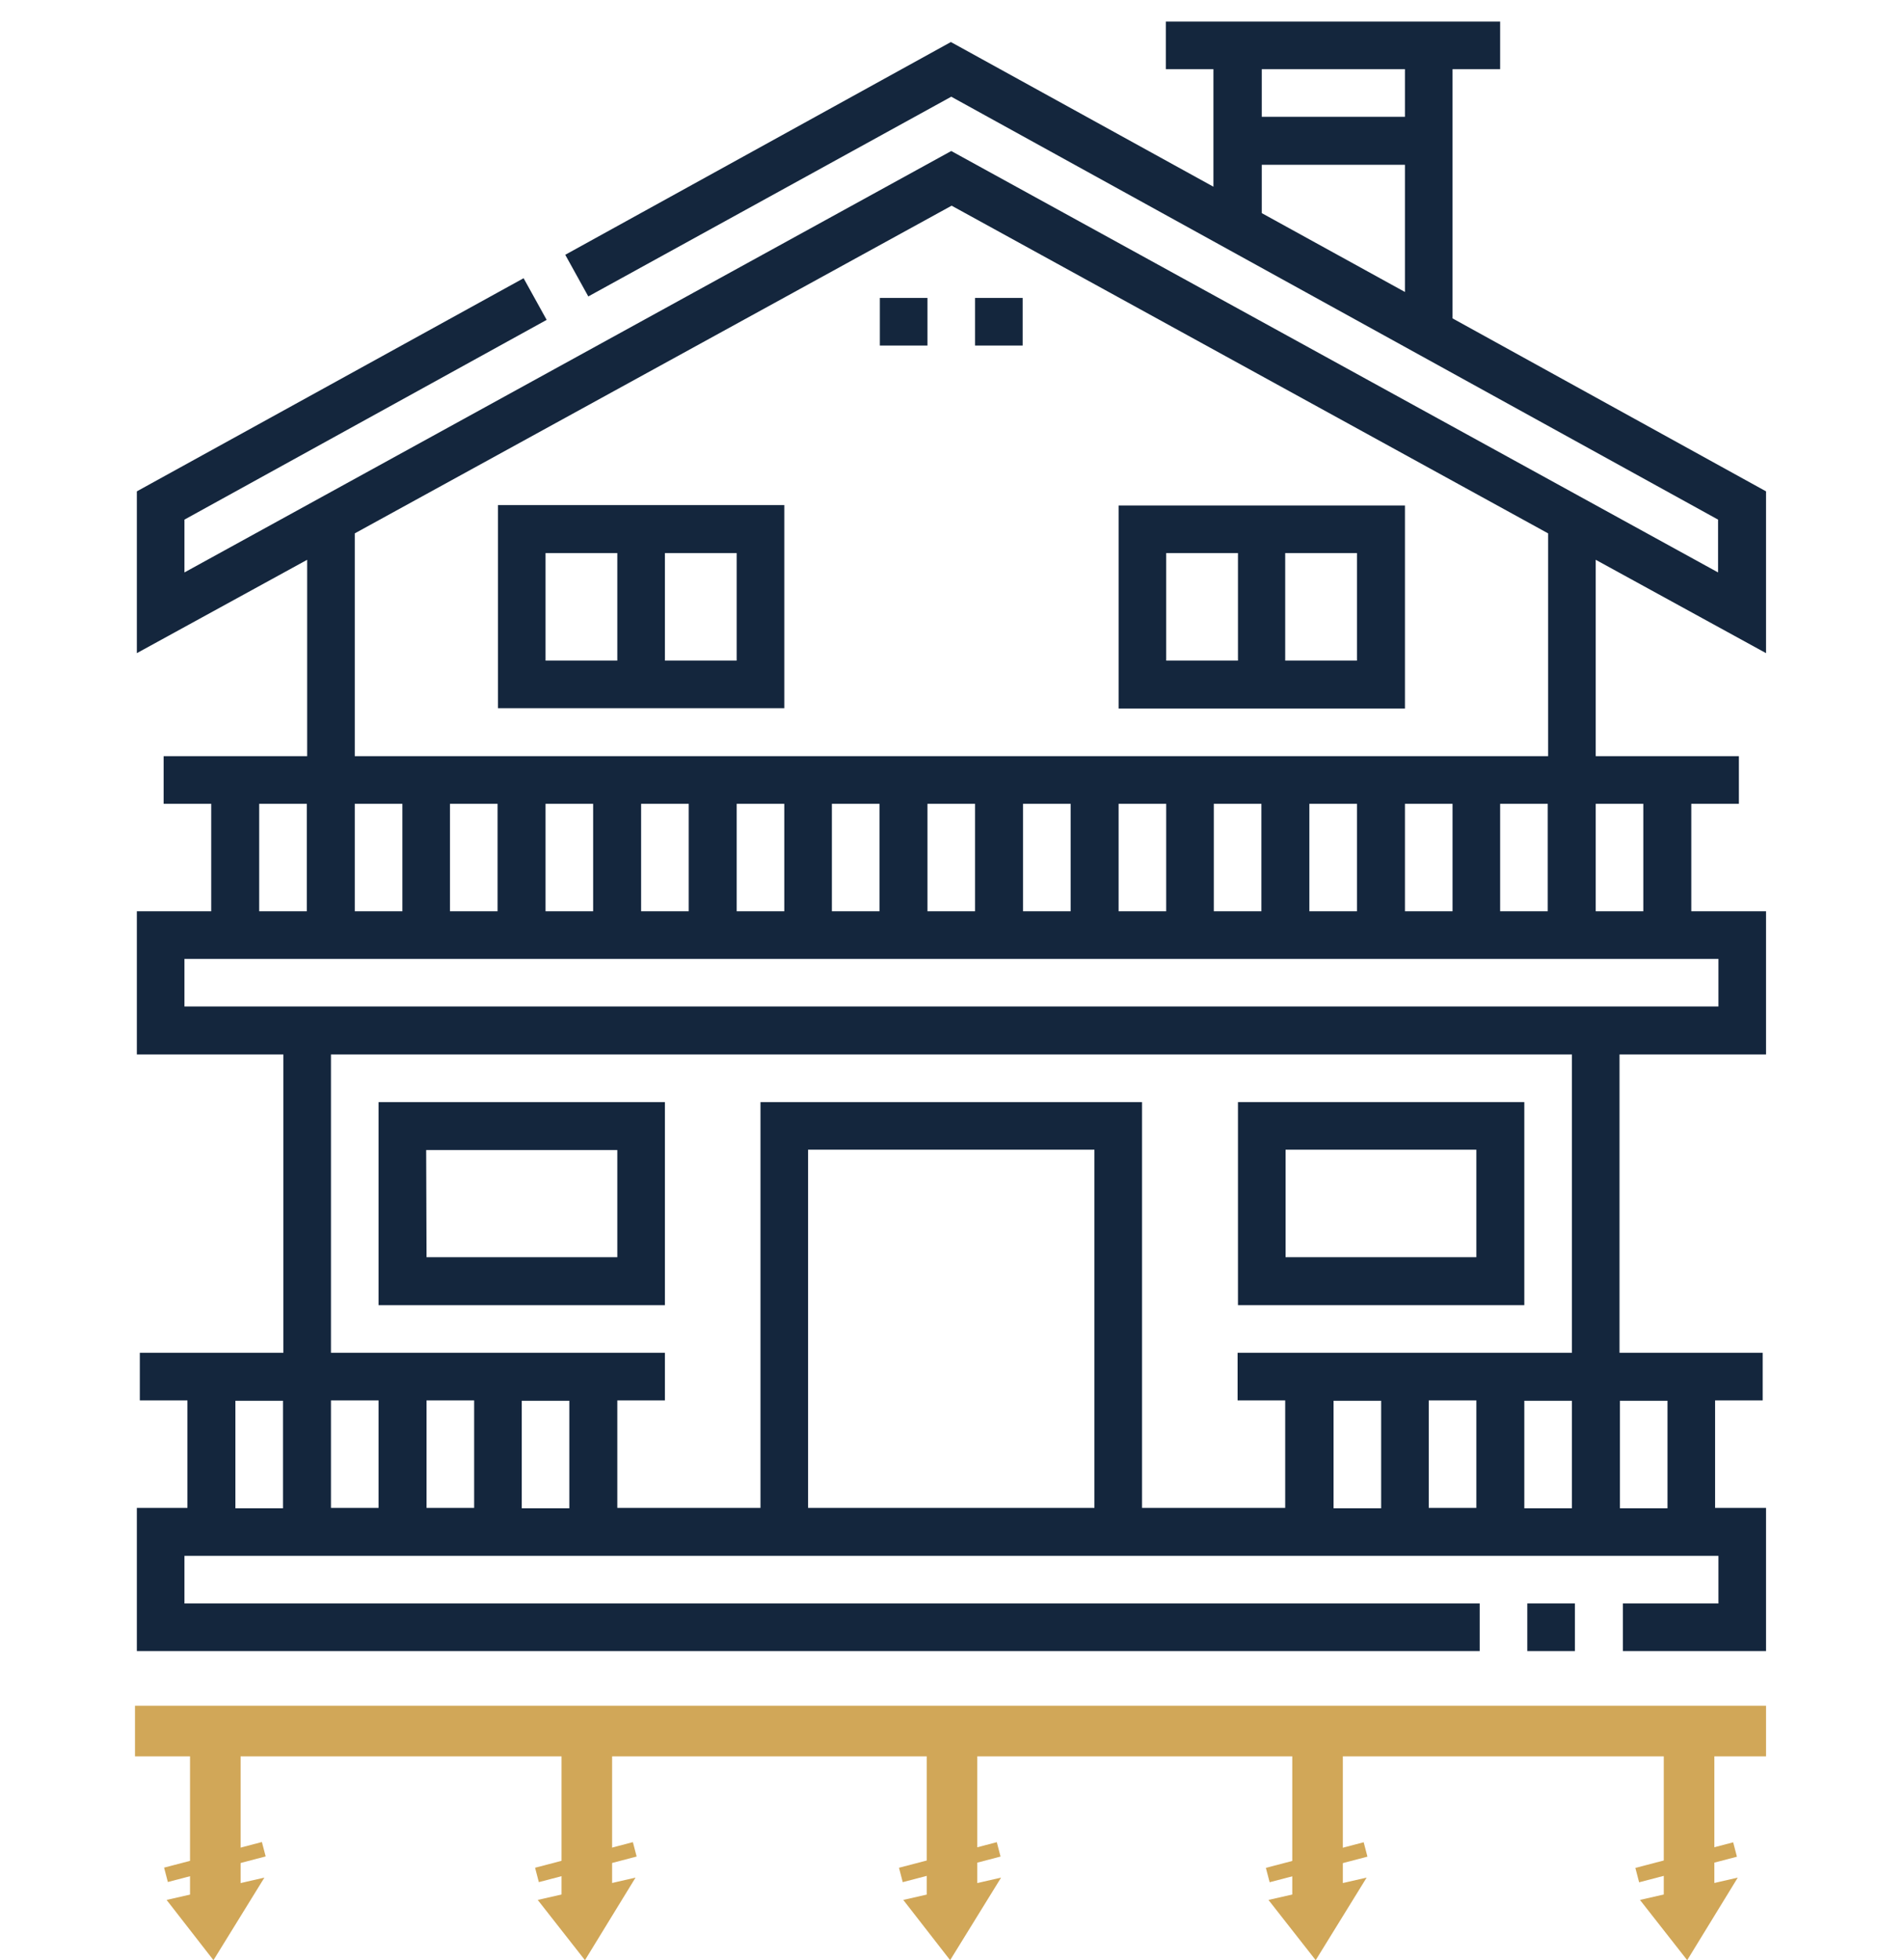 <?xml version="1.0" encoding="UTF-8"?> <!-- Generator: Adobe Illustrator 25.0.0, SVG Export Plug-In . SVG Version: 6.00 Build 0) --> <svg xmlns="http://www.w3.org/2000/svg" xmlns:xlink="http://www.w3.org/1999/xlink" id="Capa_1" x="0px" y="0px" viewBox="0 0 512 527" style="enable-background:new 0 0 512 527;" xml:space="preserve"> <style type="text/css"> .st0{display:none;} .st1{display:inline;} .st2{fill:#14263D;} .st3{fill:#D1A758;} </style> <g class="st0"> <g class="st1"> <g> <path class="st2" d="M130.3,188.5H71.5c-3.7,0-6.8,3-6.8,6.8v58.8c0,3.7,3,6.8,6.8,6.8h58.8c3.7,0,6.8-3,6.8-6.8v-58.8 C137,191.6,134,188.5,130.3,188.5z M94.1,247.3H78.3v-15.8h15.8C94.1,231.5,94.1,247.3,94.1,247.3z M94.1,217.9H78.3v-15.8h15.8 C94.1,202.1,94.1,217.9,94.1,217.9z M123.5,247.3h-15.8v-15.8h15.8V247.3z M123.5,217.9h-15.8v-15.8h15.8V217.9z"></path> </g> </g> <g class="st1"> <g> <path class="st2" d="M130.3,319.6H71.5c-3.7,0-6.8,3-6.8,6.8v58.8c0,3.7,3,6.8,6.8,6.8h58.8c3.7,0,6.8-3,6.8-6.8v-58.8 C137,322.7,134,319.6,130.3,319.6z M94.1,378.4H78.3v-15.8h15.8C94.1,362.6,94.1,378.4,94.1,378.4z M94.1,349H78.3v-15.8h15.8 C94.1,333.2,94.1,349,94.1,349z M123.5,378.4h-15.8v-15.8h15.8V378.4z M123.5,349h-15.8v-15.8h15.8V349z"></path> </g> </g> <g class="st1"> <g> <path class="st2" d="M440.6,188.5h-58.8c-3.7,0-6.8,3-6.8,6.8v58.8c0,3.7,3,6.8,6.8,6.8h58.8c3.7,0,6.8-3,6.8-6.8v-58.8 C447.4,191.6,444.3,188.5,440.6,188.5z M404.4,247.3h-15.8v-15.8h15.8V247.3z M404.4,217.9h-15.8v-15.8h15.8V217.9z M433.8,247.3 H418v-15.8h15.8V247.3L433.8,247.3z M433.8,217.9H418v-15.8h15.8V217.9L433.8,217.9z"></path> </g> </g> <g class="st1"> <g> <path class="st2" d="M440.6,319.6h-58.8c-3.7,0-6.8,3-6.8,6.8v58.8c0,3.7,3,6.8,6.8,6.8h58.8c3.7,0,6.8-3,6.8-6.8v-58.8 C447.4,322.7,444.3,319.6,440.6,319.6z M404.4,378.4h-15.8v-15.8h15.8V378.4z M404.4,349h-15.8v-15.8h15.8V349z M433.8,378.4H418 v-15.8h15.8V378.4L433.8,378.4z M433.8,349H418v-15.8h15.8V349L433.8,349z"></path> </g> </g> <g class="st1"> <g> <circle class="st2" cx="234.9" cy="375.6" r="8.4"></circle> </g> </g> <g class="st1"> <g> <circle class="st2" cx="277.2" cy="375.6" r="8.4"></circle> </g> </g> <g class="st1"> <g> <path class="st2" d="M274,208.7h-36c-3.7,0-6.8,3-6.8,6.8v36c0,3.7,3,6.8,6.8,6.8h36c3.7,0,6.8-3,6.8-6.8v-36 C280.8,211.8,277.8,208.7,274,208.7z M267.3,244.7h-22.4v-22.4h22.4V244.7z"></path> </g> </g> <g class="st1"> <g> <path class="st2" d="M484.7,155.2l-67.1-62.8c-1.7-1.6-4-2.5-6.4-2.5c-1.6,0-3.2,0.4-4.6,1.2V57.9h6c3.7,0,6.8-3,6.8-6.8V23.4 c0-3.7-3-6.8-6.8-6.8h-71.1c-3.7,0-6.8,3-6.8,6.8V51c0,3.7,3,6.8,6.8,6.8h6v24.4h-183V57.9h6c3.7,0,6.8-3,6.8-6.8V23.4 c0-3.7-3-6.8-6.8-6.8h-71c-3.7,0-6.8,3-6.8,6.8V51c0,3.7,3,6.8,6.8,6.8h6V91c-1.4-0.8-2.9-1.2-4.6-1.2c-2.4,0-4.6,0.9-6.4,2.5 l-67.1,62.8c-2.8,2.6-3.7,6.6-2.3,10.2c1.4,3.6,4.8,5.9,8.7,5.9h3.5v104c0,3.7,3,6.8,6.8,6.8c3.7,0,6.8-3,6.8-6.8v-104H151v21.6 v74.4c0,0-46.7,0-46.8,0c-5.2,0-8.5,5.9-5.8,10.3l18.5,30.1c1.2,2,3.4,3.2,5.8,3.2H151v107H50.8V302.4c0-3.7-3-6.8-6.8-6.8 c-3.7,0-6.8,3-6.8,6.8v122.4c0,3.7,3,6.8,6.8,6.8h424.1c3.7,0,6.8-3,6.8-6.8V171.3h3.5C486.6,171.3,490.7,160.8,484.7,155.2z M348.3,30.2h57.5v14.1h-57.5V30.2z M393.1,57.9v45.5l-16.9,15.8l-15-31.8V57.9H393.1z M350,95.8l15.7,33.2l-28,26.2 c-6,5.6-1.9,16.1,6.4,16.1h3.5v14.8h-183v-14.8h3.5c8.2,0,12.4-10.5,6.4-16.1l-28-26.2l15.7-33.2H350z M347.5,199.7v67.7h-183 v-67.7H347.5z M135.9,119.2L119,103.4V57.9h32v29.6L135.9,119.2z M106.2,30.2h57.5v14.1h-57.5V30.2z M44.6,157.7l56.3-52.6 l56.3,52.6H44.6z M126.4,297.4l-10.1-16.5h279.5l-10.1,16.5H126.4z M249.3,418h-53.7v-84.8h53.7V418z M316.5,418h-53.7v-84.8 h53.7V418z M347.5,418h-17.4v-91.6c0-3.7-3-6.8-6.8-6.8H188.8c-3.7,0-6.8,3-6.8,6.8V418h-17.4V311l0,0h183v107H347.5z M361.1,418 V311h28.3c2.3,0,4.6-1.2,5.8-3.2l18.5-30.1c2.7-4.4-0.6-10.3-5.8-10.3h-46.8V193v-21.6h100.2V418H361.1L361.1,418z M354.9,157.7 l56.3-52.6l56.3,52.6H354.9z"></path> </g> </g> </g> <rect x="36.3" y="458.6" class="st3" width="438.6" height="13.6"></rect> <rect x="51.1" y="465.4" class="st3" width="13.6" height="46.6"></rect> <rect x="151" y="465.4" class="st3" width="13.6" height="46.6"></rect> <rect x="249.2" y="465.4" class="st3" width="13.6" height="46.6"></rect> <rect x="347.5" y="465.4" class="st3" width="13.6" height="46.6"></rect> <rect x="447.4" y="465.4" class="st3" width="13.6" height="46.6"></rect> <g> <path class="st2" d="M410.7,431.1h12.8v12.8h-12.8V431.1z"></path> <path class="st2" d="M474.9,283.5V245h-20.1v-28.9h12.8v-12.8h-38.5v-52.8l45.8,25.1v-43.5l-84.3-46.5v-67h12.8V5.8h-89.9v12.8 h12.8v31.6l-70.6-38.9L152,68.5l6.2,11.2L255.8,26L462,139.7v14.2L255.8,40.6L49.6,153.9v-14.2L147,86l-6.2-11.2l-104,57.3v43.5 l45.8-25.1v52.8H44v12.8h12.8V245h-20v38.5h39.4v80.2H37.6v12.8h12.8v28.9H36.8v38.5h361.1v-12.8H49.6v-12.8h412.5v12.8h-25.7v12.8 h38.5v-38.5h-13.7v-28.9H474v-12.8h-38.5v-80.2H474.9z M377.8,18.6v12.8h-38.5V18.6H377.8z M339.3,44.3h38.5v34.2l-38.5-21.2V44.3z M441.9,216.1V245h-12.8v-28.9H441.9z M95.4,245v-28.9h12.8V245H95.4z M121,216.1h12.8V245H121V216.1z M146.7,216.1h12.8V245h-12.8 V216.1z M172.4,216.1h12.8V245h-12.8V216.1z M198.1,216.1h12.8V245h-12.8V216.1z M223.7,216.1h12.8V245h-12.8V216.1z M249.4,216.1 h12.8V245h-12.8L249.4,216.1L249.4,216.1z M275.1,216.1h12.8V245h-12.8V216.1z M300.8,216.1h12.8V245h-12.8V216.1z M326.4,216.1 h12.8V245h-12.8V216.1z M352.1,216.1h12.8V245h-12.8V216.1z M377.8,216.1h12.8V245h-12.8V216.1z M403.4,216.1h12.8V245h-12.8V216.1 z M95.4,143.4l160.5-88.1l160.4,88.1v59.9H95.4V143.4z M69.7,216.1h12.8V245H69.7V216.1z M49.6,257.8h412.5v12.8H49.6V257.8z M63.3,376.6h12.8v28.9H63.3V376.6z M153.1,376.6v28.9h-12.8v-28.9H153.1z M127.5,405.4h-12.8v-28.9h12.8V405.4z M101.8,405.4H89 v-28.9h12.8V405.4z M294.3,405.4h-77v-96.3h77V405.4z M371.4,376.6v28.9h-12.8v-28.9H371.4z M422.7,376.6v28.9h-12.8v-28.9H422.7z M397,405.4h-12.8v-28.9H397V405.4z M448.4,376.6v28.9h-12.8v-28.9H448.4z M422.7,363.7h-89.9v12.8h12.8v28.9h-38.5V296.3H204.5 v109.1H166v-28.9h12.8v-12.8H89v-80.2h333.7V363.7z"></path> <path class="st2" d="M300.8,135.9v54.6h77v-54.6H300.8z M313.6,148.7h19.3v28.9h-19.3V148.7z M364.9,177.6h-19.3v-28.9h19.3V177.6z "></path> <path class="st2" d="M133.9,190.4h77v-54.6h-77V190.4z M198.1,177.6h-19.3v-28.9h19.3V177.6z M146.7,148.7H166v28.9h-19.3V148.7z"></path> <path class="st2" d="M178.8,350.9v-54.6h-77v54.6H178.8z M114.6,309.2H166V338h-51.3L114.6,309.2L114.6,309.2z"></path> <path class="st2" d="M409.9,296.3h-77v54.6h77V296.3z M397,338h-51.3v-28.9H397V338z"></path> <path class="st2" d="M236.6,80.1h12.8v12.8h-12.8V80.1z"></path> <path class="st2" d="M262.2,80.1H275v12.8h-12.8V80.1z"></path> </g> <polygon class="st3" points="57.4,527 71.1,504.8 44.8,510.8 "></polygon> <polygon class="st3" points="157.3,527 170.9,504.8 144.6,510.8 "></polygon> <polygon class="st3" points="255.5,527 269.2,504.8 242.9,510.8 "></polygon> <polygon class="st3" points="353.8,527 367.5,504.8 341.1,510.8 "></polygon> <polygon class="st3" points="453.7,527 467.3,504.8 441,510.8 "></polygon> <g> <rect x="440.1" y="498.8" transform="matrix(0.967 -0.253 0.253 0.967 -112.012 131.199)" class="st3" width="27.2" height="4"></rect> </g> <g> <rect x="340.7" y="498.8" transform="matrix(0.967 -0.253 0.253 0.967 -115.251 106.034)" class="st3" width="27.2" height="4"></rect> </g> <g> <rect x="242" y="498.8" transform="matrix(0.967 -0.253 0.253 0.967 -118.468 81.039)" class="st3" width="27.2" height="4"></rect> </g> <g> <rect x="144.1" y="498.8" transform="matrix(0.967 -0.253 0.253 0.967 -121.656 56.264)" class="st3" width="27.2" height="4"></rect> </g> <g> <rect x="44.3" y="498.8" transform="matrix(0.967 -0.253 0.253 0.967 -124.91 30.985)" class="st3" width="27.2" height="4"></rect> </g> </svg> 